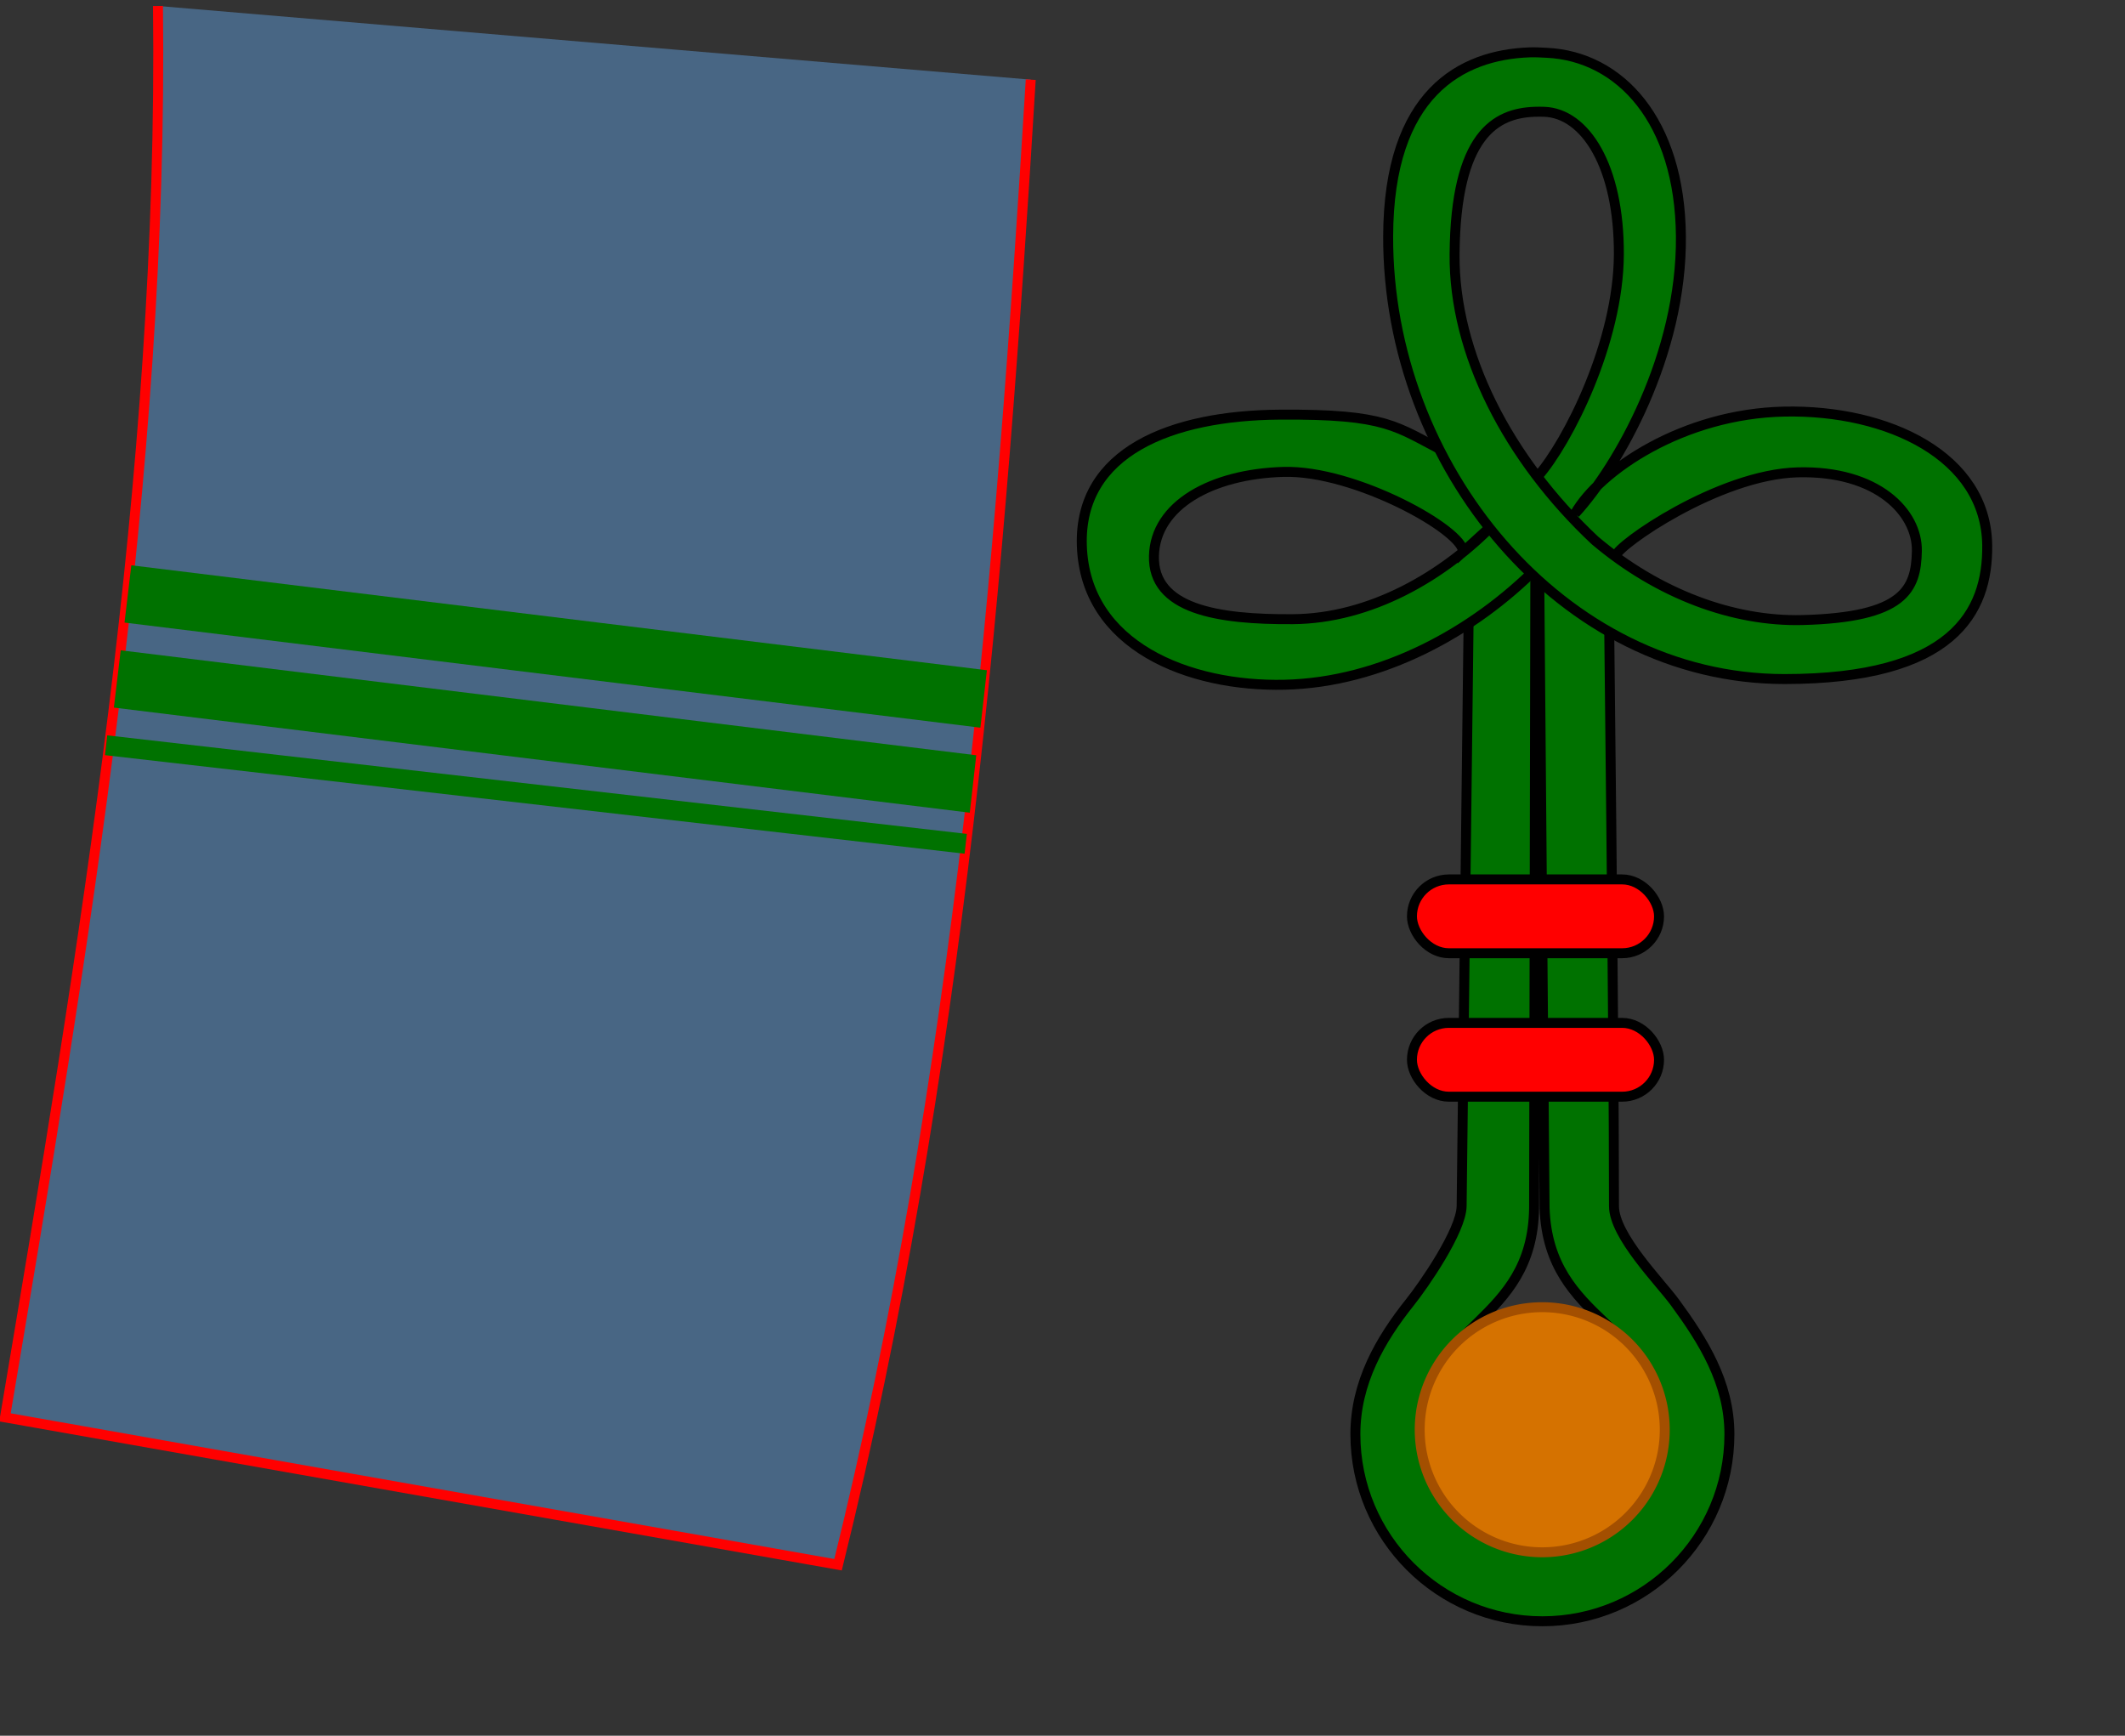 <?xml version="1.0" encoding="UTF-8" standalone="no"?>
<!-- Created with Inkscape (http://www.inkscape.org/) -->
<svg
   xmlns:svg="http://www.w3.org/2000/svg"
   xmlns="http://www.w3.org/2000/svg"
   version="1.0"
   width="600pt"
   height="490pt"
   id="svg3234">
  <rect width="100%" height="100%" fill="#333333" stroke="none"/>
  <defs
     id="defs3236" />
  <g
     id="layer1">
    <path
       d="M 581.489,454.718 C 582.995,498.364 624.737,497.873 625.167,536.56 C 625.434,560.19 604.011,583.945 580.378,583.945 C 556.746,583.945 535.319,560.19 535.589,536.56 C 536.019,498.088 576.946,498.44 577.541,454.718 L 578.009,214.637 L 553.119,213.827 C 553.119,213.827 551.082,385.287 550.261,453.982 C 550.149,463.283 536.029,483.655 530.824,490.171 C 519.577,504.252 510.262,520.418 510.262,539.849 C 510.262,578.712 541.805,610.255 580.667,610.255 C 619.529,610.255 651.072,578.712 651.072,539.849 C 651.072,520.418 641.169,504.701 630.51,490.171 C 624.89,482.511 607.614,465.157 607.618,453.982 C 607.641,388.376 605.569,214.637 605.569,214.637 L 579.465,214.637 L 581.489,454.718 z "
       style="fill:#007200;fill-opacity:1;stroke:#000000;stroke-width:3.75;stroke-miterlimit:4;stroke-dasharray:none;stroke-opacity:1"
       id="rect3192" />
    <path
       d="M 544.363,170.248 C 525.428,160.57 522.523,155.785 481.721,156.076 C 440.919,156.367 406.104,170.054 407.286,205.425 C 408.548,243.198 447.637,258.577 483.613,257.736 C 520.221,256.894 554.873,237.68 578.857,213.486 M 483.119,177.625 C 510.119,176.83 551.045,199.753 550.796,207.71 L 563.065,196.542 C 543.499,216.95 515.772,232.85 486.738,233.061 C 458.317,233.267 433.9,229.268 434.428,209.209 C 434.929,190.159 456.12,178.42 483.119,177.625 z "
       style="fill:#007200;fill-opacity:1;fill-rule:evenodd;stroke:#000000;stroke-width:3.75;stroke-linecap:butt;stroke-linejoin:miter;stroke-miterlimit:4;stroke-dasharray:none;stroke-opacity:1"
       id="path2311" />
    <path
       d="M 140.897 144.12 A 8.787 8.787 0 1 1  123.322,144.12 A 8.787 8.787 0 1 1  140.897 144.12 z"
       transform="matrix(5.249,0,0,5.249,-112.838,-218.325)"
       style="fill:#d57200;fill-opacity:1;stroke:#a34f00;stroke-width:0.712;stroke-miterlimit:4;stroke-dasharray:none;stroke-opacity:1"
       id="path3208" />
    <path
       d="M 575.896,19.707 C 550.071,20.602 522.759,35.062 522.599,88.961 C 522.343,175.136 587.901,255.597 671.799,255.597 C 735.228,255.597 748.423,230.463 748.126,205.261 C 747.736,171.754 710.857,154.143 671.799,154.924 C 633.446,155.691 602.111,177.237 593.004,193.252 C 609.238,175.537 633.197,133.41 632.813,88.961 C 632.436,45.385 609.845,21.17 582.312,19.872 C 580.161,19.77 578.085,19.631 575.896,19.707 z M 608.386,209.121 C 608.708,205.488 646.797,178.567 676.816,177.79 C 706.834,177.012 721.901,192.983 721.641,207.399 C 721.382,221.815 716.869,232.415 678.543,233.39 C 652.594,234.04 624.378,223.657 600.439,203.413 C 567.612,172.632 547.307,132.853 547.603,95.705 C 547.962,50.567 563.216,42.62 577.706,42.079 C 578.934,42.033 580.117,42.038 581.325,42.079 C 596.78,42.598 609.584,62.557 609.454,95.705 C 609.324,128.822 590.265,166.363 578.926,179.314"
       style="fill:#007200;fill-opacity:1;fill-rule:evenodd;stroke:#000000;stroke-width:3.75;stroke-linecap:butt;stroke-linejoin:miter;stroke-miterlimit:4;stroke-dasharray:none;stroke-opacity:1"
       id="path2314" />
    <g
       transform="matrix(5.264,0,0,5.264,-109.073,-214.209)"
       style="fill:#486684;fill-opacity:1;stroke:#ff0000;stroke-width:0.712;stroke-miterlimit:4;stroke-dasharray:none;stroke-opacity:1"
       id="g3214">
      <path
         d="M 32.019,41.12 C 32.425,74.761 26.75,108.401 21.076,142.042 L 80.656,152.58 C 89.303,117.588 92.275,81.786 94.437,46.389"
         style="fill:#486684;fill-opacity:1;fill-rule:evenodd;stroke:#ff0000;stroke-width:0.712;stroke-linecap:butt;stroke-linejoin:miter;stroke-miterlimit:4;stroke-dasharray:none;stroke-opacity:1"
         id="path3210" />
      <path
         d="M 28.309,93.983 L 89.787,101.03"
         style="fill:#ffffff;fill-opacity:1;fill-rule:evenodd;stroke:#007200;stroke-width:1.425;stroke-linecap:butt;stroke-linejoin:miter;stroke-miterlimit:4;stroke-dasharray:none;stroke-opacity:1"
         id="path3212" />
    </g>
    <path
       d="M 45.438,244.781 C 44.609,251.968 43.759,259.157 42.875,266.344 L 365.094,305.906 C 365.934,298.7 366.74,291.49 367.531,284.281 L 45.438,244.781 z "
       style="fill:#007200;fill-opacity:1;stroke:none;stroke-width:3.75;stroke-miterlimit:4;stroke-opacity:1"
       id="rect3297" />
    <rect
       width="93.023"
       height="27.786"
       rx="13.893"
       ry="13.893"
       x="531.558"
       y="331.016"
       style="opacity:1;fill:#ff0000;fill-opacity:1;stroke:#000000;stroke-width:3.75;stroke-miterlimit:4;stroke-dasharray:none;stroke-opacity:1"
       id="rect3309" />
    <rect
       width="93.023"
       height="27.786"
       rx="13.893"
       ry="13.893"
       x="531.558"
       y="385.016"
       style="opacity:1;fill:#ff0000;fill-opacity:1;stroke:#000000;stroke-width:3.75;stroke-miterlimit:4;stroke-dasharray:none;stroke-opacity:1"
       id="rect3311" />
    <path
       d="M 49.438,212.781 C 48.609,219.968 47.759,227.157 46.875,234.344 L 369.094,273.906 C 369.934,266.7 370.74,259.49 371.531,252.281 L 49.438,212.781 z "
       style="fill:#007200;fill-opacity:1;stroke:none;stroke-width:3.75;stroke-miterlimit:4;stroke-opacity:1"
       id="path3313" />
  </g>
</svg>
